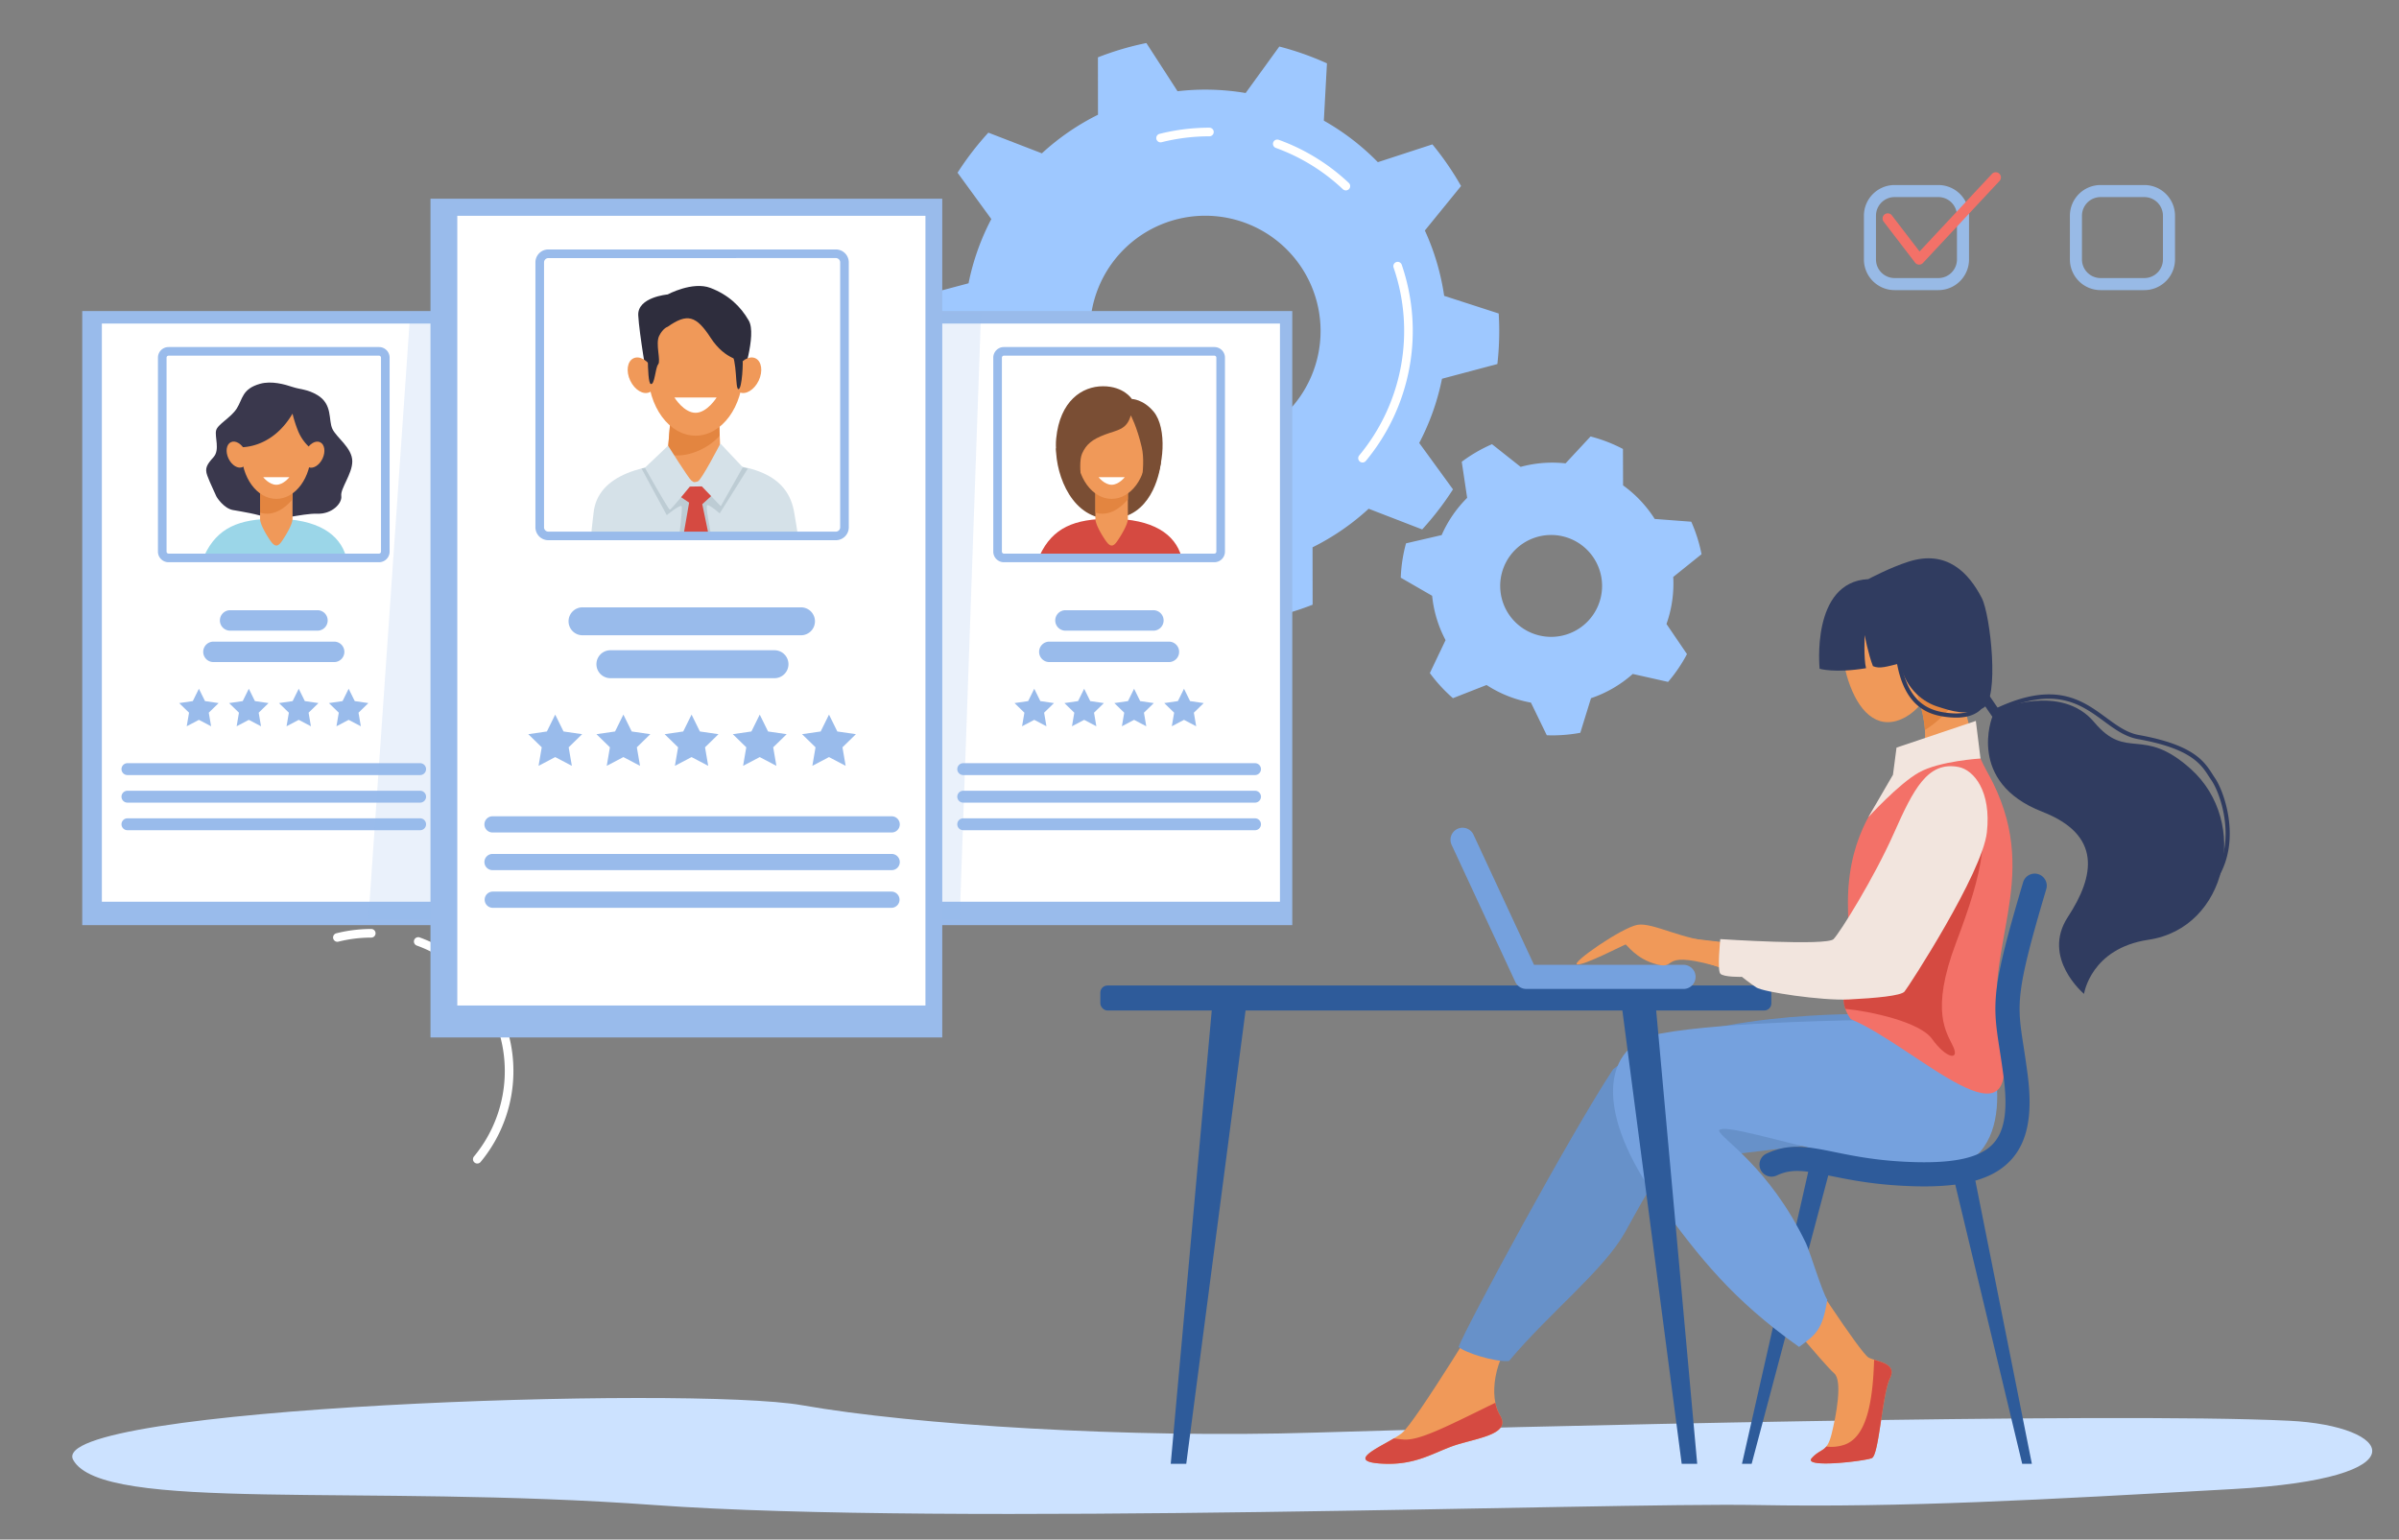 <svg id="Слой_1" data-name="Слой 1" xmlns="http://www.w3.org/2000/svg" viewBox="0 0 2783.46 1786.47"><rect x="0" y="0" width="2783.46" height="1786.47" fill="#808080" stroke="none"/><defs><style>.cls-1{fill:#9ec8ff;}.cls-2{fill:#fff;}.cls-3{opacity:0.8;}.cls-4{fill:#f37168;}.cls-5{fill:#cce2ff;}.cls-13,.cls-6{fill:#99bbeb;}.cls-7{fill:#9bd6e8;}.cls-8{fill:#3a384d;}.cls-9{fill:#f09959;}.cls-10{fill:#e38540;}.cls-11{fill:#7a4e34;}.cls-12{fill:#d54a41;}.cls-13{opacity:0.2;}.cls-14{fill:#2e2d3d;}.cls-15{fill:#d5e1e8;}.cls-16{fill:#bdccd4;}.cls-17{fill:#2e5b9a;}.cls-18{fill:#6791c9;}.cls-19{fill:#75a1de;}.cls-20{fill:#f2e5de;}.cls-21{fill:#303c60;}</style></defs><path class="cls-1" d="M1737.35,422.41a346,346,0,0,0,2.15-38.3c0-6.83-.22-13.61-.62-20.34l-63.28-20.48a278,278,0,0,0-22.4-75.81l42-51.63a342.91,342.91,0,0,0-33.24-48.32l-63.28,20.65A281.54,281.54,0,0,0,1536,140l3.6-66.49A338.4,338.4,0,0,0,1484.34,54l-39.08,53.93a281.26,281.26,0,0,0-79-2.07l-36.18-55.93a338.89,338.89,0,0,0-56.2,16.61l.08,66.59a280.57,280.57,0,0,0-65.11,44.79l-62.09-24A342.94,342.94,0,0,0,1111,200.41l39.18,53.79a278,278,0,0,0-26.42,74.52l-64.26,17.1a345.72,345.72,0,0,0-2.15,38.29c0,6.83.22,13.61.62,20.35l63.28,20.47a277.85,277.85,0,0,0,22.4,75.81l-42,51.63a342.91,342.91,0,0,0,33.24,48.32L1198.23,580a281.26,281.26,0,0,0,62.64,48.15l-3.6,66.49a338.4,338.4,0,0,0,55.25,19.58l39.08-53.92a282.29,282.29,0,0,0,79,2.07l36.18,55.92a338.89,338.89,0,0,0,56.2-16.61l-.08-66.59A280.57,280.57,0,0,0,1588,590.34l62.09,24a342.32,342.32,0,0,0,35.75-46.49L1646.67,514a278.08,278.08,0,0,0,26.42-74.51Zm-338.92,95.48a133.78,133.78,0,1,1,133.78-133.78A133.79,133.79,0,0,1,1398.43,517.89Z"/><path class="cls-2" d="M1580.89,536.68a5,5,0,0,1-3.85-8.2,226.31,226.31,0,0,0,39.88-218,5,5,0,0,1,9.46-3.26,236.36,236.36,0,0,1-41.65,227.64A5,5,0,0,1,1580.89,536.68Z"/><path class="cls-2" d="M1561.52,220.94a5,5,0,0,1-3.43-1.36,224.64,224.64,0,0,0-77.78-47.93,5,5,0,1,1,3.41-9.4A234.64,234.64,0,0,1,1565,212.3a5,5,0,0,1-3.43,8.64Z"/><path class="cls-2" d="M1346.54,165.18a5,5,0,0,1-1.22-9.84,236.53,236.53,0,0,1,57.92-7.17,5,5,0,0,1,0,10,226.92,226.92,0,0,0-55.47,6.86A4.71,4.71,0,0,1,1346.54,165.18Z"/><path class="cls-2" d="M553.78,1350.13a5,5,0,0,1-3.84-8.19,155.22,155.22,0,0,0,27.35-149.51,5,5,0,0,1,9.46-3.25,165.23,165.23,0,0,1-29.12,159.15A5,5,0,0,1,553.78,1350.13Z"/><path class="cls-2" d="M540.37,1131.44a5,5,0,0,1-3.43-1.36,154,154,0,0,0-53.34-32.87,5,5,0,1,1,3.41-9.4,163.92,163.92,0,0,1,56.79,35,5,5,0,0,1-3.43,8.64Z"/><path class="cls-2" d="M391.47,1092.82a5,5,0,0,1-1.22-9.85,165.7,165.7,0,0,1,40.49-5,5,5,0,0,1,0,10,155.69,155.69,0,0,0-38.05,4.7A4.7,4.7,0,0,1,391.47,1092.82Z"/><path class="cls-1" d="M1941.6,677.17c0-2.58-.08-5.15-.21-7.7l32.83-26.37a174.32,174.32,0,0,0-11.93-37.72l-42.4-3.21a141.11,141.11,0,0,0-36.7-38.94l-.14-42.26a175,175,0,0,0-37.6-14.5l-29,31.19a141.73,141.73,0,0,0-15.22-.83,140.28,140.28,0,0,0-36.89,4.92l-33.23-26.32A176,176,0,0,0,1696,535.81l6.28,41.89a140.43,140.43,0,0,0-29.59,43.2l-41.34,9.58a175.58,175.58,0,0,0-6.11,39.85l36.41,21a139.32,139.32,0,0,0,15.57,51.45L1659,781a177.23,177.23,0,0,0,26.79,29.15l39-15.29a139.5,139.5,0,0,0,51.48,20.42l18.4,37.89c2.2.08,4.4.14,6.61.14a178,178,0,0,0,32.29-3l12.4-40.13a140.34,140.34,0,0,0,48.45-28.13l41,9.22A176.3,176.3,0,0,0,1957.33,759l-23.78-34.94A140,140,0,0,0,1941.6,677.17ZM1799.73,739a59.11,59.11,0,1,1,59.1-59.11A59.1,59.1,0,0,1,1799.73,739Z"/><g class="cls-3"><path class="cls-1" d="M2488,336.65h-50.8a35.62,35.62,0,0,1-35.58-35.58v-50.8a35.62,35.62,0,0,1,35.58-35.57H2488a35.61,35.61,0,0,1,35.57,35.57v50.8A35.62,35.62,0,0,1,2488,336.65Zm-50.8-107.95a21.6,21.6,0,0,0-21.58,21.57v50.8a21.6,21.6,0,0,0,21.58,21.58H2488a21.6,21.6,0,0,0,21.57-21.58v-50.8A21.6,21.6,0,0,0,2488,228.7Z"/></g><g class="cls-3"><path class="cls-1" d="M2249,336.65h-50.8a35.62,35.62,0,0,1-35.58-35.58v-50.8a35.62,35.62,0,0,1,35.58-35.57H2249a35.62,35.62,0,0,1,35.58,35.57v50.8A35.62,35.62,0,0,1,2249,336.65Zm-50.8-107.95a21.6,21.6,0,0,0-21.58,21.57v50.8a21.6,21.6,0,0,0,21.58,21.58H2249a21.6,21.6,0,0,0,21.58-21.58v-50.8A21.6,21.6,0,0,0,2249,228.7Z"/></g><path class="cls-4" d="M2226.73,307.07h-.3a6,6,0,0,1-4.47-2.35l-36.51-47.62a6,6,0,0,1,9.52-7.3l32.2,42,84.07-90.07a6,6,0,0,1,8.77,8.19l-88.9,95.25A6,6,0,0,1,2226.73,307.07Z"/><path class="cls-5" d="M2655.91,1648.59c-208-10.17-915.46,7.06-1130.63,13.77s-464.93-8.86-594.67-31.76-879.68,2-845.64,63.53,334.13,27.54,674.44,52.29,1105.7-3.09,1278.35,0,331-6.18,553.45-18.56S2776.46,1654.48,2655.91,1648.59Z"/><rect class="cls-6" x="95.42" y="360.93" width="434.74" height="712.57"/><rect class="cls-2" x="118.19" y="375.45" width="397.68" height="670.89"/><path class="cls-7" d="M237.14,644.48c15-32.2,40.3-42.52,81.9-42.52,49.53,0,75.25,17.95,82.54,44.07C312.88,647.25,237.14,644.48,237.14,644.48Z"/><path class="cls-8" d="M301.74,445.35c-21,5.88-20.05,17.67-27,28.6s-22.17,18.23-24,25.52,4.67,22.48-3,31-10.33,12.76-7.29,21.26,9.72,21.87,10.33,23.7,9.11,14.58,19.44,16.4,29.77,4.86,39.49,9.11,41-5.44,58.33-4.83,29.16-12.18,27.94-20.68,12.8-25.52,12.76-40.1c0-15.66-18.22-27.34-23.09-37.67s.61-28.56-17.61-39.35c-11.52-6.83-19.45-6.22-28.56-9.26S315.11,441.6,301.74,445.35Z"/><path class="cls-9" d="M327.26,627.67c-4.74,7-8.22,7.29-13.37,0-4.09-5.8-12.15-19-12.15-25.65v-66.7a12.18,12.18,0,0,1,12.15-12.15h13.37a12.18,12.18,0,0,1,12.15,12.15V602C339.41,608.7,331.51,621.39,327.26,627.67Z"/><path class="cls-10" d="M327.26,523.17H313.89a12.18,12.18,0,0,0-12.15,12.15v59.51c15,4.78,28.71-4.72,37.67-15.42V535.32A12.18,12.18,0,0,0,327.26,523.17Z"/><ellipse class="cls-9" cx="320.58" cy="523.84" rx="40.4" ry="55.05"/><path class="cls-8" d="M339.41,480c-25.52,43.14-63.19,38.88-63.19,38.88s.91-57.11,30.84-60.15,47.54,9,53.61,28.79,0,32.88,0,32.88a52.42,52.42,0,0,1-14.58-19.74A141.93,141.93,0,0,1,339.41,480Z"/><ellipse class="cls-9" cx="274.7" cy="527.55" rx="10.63" ry="15.95" transform="translate(-199.76 168.87) rotate(-25.41)"/><path class="cls-9" d="M355,523c-3.78,8-2.54,16.45,2.76,19s12.67-1.89,16.45-9.84,2.54-16.45-2.76-19S358.8,515,355,523Z"/><path class="cls-2" d="M335.76,553.7s-6.8,8.81-15.18,8.81-15.19-8.81-15.19-8.81Z"/><path class="cls-6" d="M368.67,731.81h-102a11.87,11.87,0,0,1,0-23.73h102a11.87,11.87,0,0,1,0,23.73Z"/><path class="cls-6" d="M387.35,768.26H248a11.87,11.87,0,1,1,0-23.73H387.35a11.87,11.87,0,1,1,0,23.73Z"/><path class="cls-6" d="M487.19,899.36H148.12a6.89,6.89,0,1,1,0-13.77H487.19a6.89,6.89,0,1,1,0,13.77Z"/><path class="cls-6" d="M487.19,931.35H148.12a6.89,6.89,0,1,1,0-13.77H487.19a6.89,6.89,0,1,1,0,13.77Z"/><path class="cls-6" d="M487.19,963.35H148.12a6.89,6.89,0,1,1,0-13.77H487.19a6.89,6.89,0,1,1,0,13.77Z"/><path class="cls-6" d="M439.77,652.39H195.54a12.3,12.3,0,0,1-12.29-12.29V415a12.3,12.3,0,0,1,12.29-12.29H439.77A12.3,12.3,0,0,1,452.06,415V640.1A12.3,12.3,0,0,1,439.77,652.39ZM195.54,412.72a2.32,2.32,0,0,0-2.29,2.29V640.1a2.32,2.32,0,0,0,2.29,2.29H439.77a2.32,2.32,0,0,0,2.29-2.29V415a2.32,2.32,0,0,0-2.29-2.29Z"/><polygon class="cls-6" points="230.78 799.21 237.85 813.54 253.66 815.84 242.22 826.99 244.93 842.74 230.78 835.3 216.64 842.74 219.34 826.99 207.9 815.84 223.71 813.54 230.78 799.21"/><polygon class="cls-6" points="288.7 799.21 295.77 813.54 311.58 815.84 300.14 826.99 302.84 842.74 288.7 835.3 274.56 842.74 277.26 826.99 265.82 815.84 281.63 813.54 288.7 799.21"/><polygon class="cls-6" points="346.61 799.21 353.68 813.54 369.49 815.84 358.05 826.99 360.75 842.74 346.61 835.3 332.47 842.74 335.17 826.99 323.73 815.84 339.54 813.54 346.61 799.21"/><polygon class="cls-6" points="404.53 799.21 411.6 813.54 427.41 815.84 415.97 826.99 418.67 842.74 404.53 835.3 390.38 842.74 393.08 826.99 381.64 815.84 397.45 813.54 404.53 799.21"/><rect class="cls-6" x="1064.63" y="360.93" width="434.74" height="712.57"/><rect class="cls-2" x="1087.4" y="375.45" width="397.68" height="670.89"/><path class="cls-11" d="M1225.24,520.21c0,31.92,19.22,83.41,64.55,81.76s55.36-50.74,57.11-64.59S1225.24,520.21,1225.24,520.21Z"/><path class="cls-12" d="M1206.35,644.48c15-32.2,40.3-42.52,81.9-42.52,49.54,0,75.26,17.95,82.55,44.07C1282.09,647.25,1206.35,644.48,1206.35,644.48Z"/><path class="cls-9" d="M1296.47,627.67c-4.74,7-8.22,7.29-13.36,0-4.1-5.8-12.16-19-12.16-25.65v-66.7a12.18,12.18,0,0,1,12.16-12.15h13.36a12.18,12.18,0,0,1,12.15,12.15V602C1308.62,608.7,1300.73,621.39,1296.47,627.67Z"/><path class="cls-10" d="M1296.47,523.17h-13.36A12.18,12.18,0,0,0,1271,535.32v59.51c15,4.78,28.71-4.72,37.67-15.42V535.32A12.18,12.18,0,0,0,1296.47,523.17Z"/><ellipse class="cls-9" cx="1289.79" cy="523.84" rx="40.4" ry="55.05"/><path class="cls-11" d="M1312,482c-4.8,16.93-15.33,16.73-30,22.29s-21.68,11.15-26.48,22c-6.12,13.81,2.78,54.07,2.78,54.07s-37.15-27.79-32.85-71.51,30.07-60.65,54.33-60.65S1313.26,463,1313.26,463s12.93.06,25.15,14.53c16.42,19.46,11.37,66.72,0,83.65s-19,22.24-18.7,21.48,10.61-39.64,5-63.68S1312,482,1312,482Z"/><path class="cls-2" d="M1305,553.7s-6.8,8.81-15.19,8.81-15.19-8.81-15.19-8.81Z"/><path class="cls-6" d="M1337.88,731.81h-102a11.87,11.87,0,0,1,0-23.73h102a11.87,11.87,0,1,1,0,23.73Z"/><path class="cls-6" d="M1356.57,768.26h-139.4a11.87,11.87,0,0,1,0-23.73h139.4a11.87,11.87,0,0,1,0,23.73Z"/><path class="cls-6" d="M1456.41,899.36H1117.33a6.89,6.89,0,0,1,0-13.77h339.08a6.89,6.89,0,0,1,0,13.77Z"/><path class="cls-6" d="M1456.41,931.35H1117.33a6.89,6.89,0,0,1,0-13.77h339.08a6.89,6.89,0,0,1,0,13.77Z"/><path class="cls-6" d="M1456.41,963.35H1117.33a6.89,6.89,0,0,1,0-13.77h339.08a6.89,6.89,0,0,1,0,13.77Z"/><path class="cls-6" d="M1409,652.39H1164.75a12.31,12.31,0,0,1-12.29-12.29V415a12.31,12.31,0,0,1,12.29-12.29H1409A12.3,12.3,0,0,1,1421.27,415V640.1A12.3,12.3,0,0,1,1409,652.39ZM1164.75,412.72a2.32,2.32,0,0,0-2.29,2.29V640.1a2.32,2.32,0,0,0,2.29,2.29H1409a2.32,2.32,0,0,0,2.29-2.29V415a2.32,2.32,0,0,0-2.29-2.29Z"/><polygon class="cls-6" points="1200 799.21 1207.07 813.54 1222.88 815.84 1211.44 826.99 1214.14 842.74 1200 835.3 1185.86 842.74 1188.56 826.99 1177.12 815.84 1192.93 813.54 1200 799.21"/><polygon class="cls-6" points="1257.91 799.21 1264.98 813.54 1280.79 815.84 1269.35 826.99 1272.05 842.74 1257.91 835.3 1243.77 842.74 1246.47 826.99 1235.03 815.84 1250.84 813.54 1257.91 799.21"/><polygon class="cls-6" points="1315.83 799.21 1322.9 813.54 1338.71 815.84 1327.27 826.99 1329.97 842.74 1315.83 835.3 1301.68 842.74 1304.38 826.99 1292.94 815.84 1308.76 813.54 1315.83 799.21"/><polygon class="cls-6" points="1373.74 799.21 1380.81 813.54 1396.62 815.84 1385.18 826.99 1387.88 842.74 1373.74 835.3 1359.6 842.74 1362.3 826.99 1350.86 815.84 1366.67 813.54 1373.74 799.21"/><polygon class="cls-13" points="1113.5 1066.37 427.41 1066.37 475.94 363.57 1138.24 363.57 1113.5 1066.37"/><rect class="cls-6" x="499.48" y="230.58" width="593.79" height="973.26"/><rect class="cls-2" x="530.57" y="250.41" width="543.18" height="916.34"/><path class="cls-14" d="M751.54,442.88c-.38-1.13-9.89-55.72-11-76.94s34.11-24.26,34.11-24.26,28.81-15.54,49.66-7.58,35,21.35,44.51,38-8.34,68.65-8.34,68.65Z"/><path class="cls-15" d="M686.19,618.26c-.14-.9,2.43-22.38,2.52-23.25,4.81-45.23,60.56-58,116.2-58,65.37,0,109.72,12,116.79,59,.21,1.38,4,22.91,3.79,24.36C804.34,622,686.19,618.26,686.19,618.26Z"/><path class="cls-9" d="M816.14,572.16c-6.48,9.57-11.23,10-18.26,0-5.59-7.91-24.26-26-24.26-35.11l7.66-91a16.65,16.65,0,0,1,16.6-16.6h18.26A16.65,16.65,0,0,1,832.73,446l3.56,91C836.29,546.18,821.94,563.59,816.14,572.16Z"/><path class="cls-10" d="M816.14,429.43H797.88a16.65,16.65,0,0,0-16.6,16.6l-6.65,80.75c20.5,6.53,48.18-6.74,60.42-21.35L832.73,446A16.65,16.65,0,0,0,816.14,429.43Z"/><path class="cls-16" d="M744.35,543.69l29.27,54.1s15.67-12.89,17.18-10.36S788,621.85,788,621.85s34.88.47,36.39-1.05-7.07-34.63-3.53-34.63,14.17,9.6,14.17,9.6l32.68-52.08-7.18-1.75L807,570.75l-57.27-28.18Z"/><polygon class="cls-12" points="777.83 568.62 799.56 583.2 792.83 621.92 822.14 620.28 814.82 585.07 832.83 568.62 824.37 560.64 786.29 560.64 777.83 568.62"/><path class="cls-15" d="M775.14,517.18l-26.89,25.58s27.39,48.71,28.91,48.71,23.24-26.85,23.24-26.85l13.91-.25,22,23.06,25.54-45.18-26-27.6s-22.24,43-26.29,44-4.07,1.52-7.34-1S775.14,517.18,775.14,517.18Z"/><ellipse class="cls-9" cx="807.01" cy="430.35" rx="55.18" ry="75.19"/><path class="cls-9" d="M757.47,429.19c5.16,10.87,3.47,22.47-3.77,25.91s-17.3-2.58-22.46-13.44-3.48-22.47,3.77-25.91S752.31,418.33,757.47,429.19Z"/><path class="cls-9" d="M854.05,429.19c-5.16,10.87-3.47,22.47,3.78,25.91s17.3-2.58,22.46-13.44,3.47-22.47-3.77-25.91S859.21,418.33,854.05,429.19Z"/><path class="cls-2" d="M831.49,461.21S820.53,479,807,479s-24.49-17.75-24.49-17.75Z"/><path class="cls-14" d="M774.63,379.2c22.74-15.92,33-13.26,50,12.89s37.52,26.62,37.52,26.62l2.66-27.12s-25.41-49.15-59.52-42.71S751.82,386,751.82,386s-1.66,57.54,3.1,59.51,5.31-18.58,8.72-22.75-3.41-23.88,1.14-33S774.63,379.2,774.63,379.2Z"/><path class="cls-14" d="M847.79,408.77c7.94,8.69,4.93,43.21,9.1,42.83s5.68-33,4.54-36.39S847.79,408.77,847.79,408.77Z"/><path class="cls-6" d="M929.76,737.15H676.28a16.21,16.21,0,1,1,0-32.41H929.76a16.21,16.21,0,0,1,0,32.41Z"/><path class="cls-6" d="M898.21,786.94H707.82a16.21,16.21,0,0,1,0-32.41H898.21a16.21,16.21,0,1,1,0,32.41Z"/><path class="cls-6" d="M1034.58,966H571.45a9.4,9.4,0,0,1,0-18.8h463.13a9.4,9.4,0,1,1,0,18.8Z"/><path class="cls-6" d="M1034.58,1009.69H571.45a9.4,9.4,0,0,1,0-18.8h463.13a9.4,9.4,0,1,1,0,18.8Z"/><path class="cls-6" d="M1034.58,1053.4H571.45a9.41,9.41,0,0,1,0-18.81h463.13a9.41,9.41,0,0,1,0,18.81Z"/><path class="cls-6" d="M969.81,626.85H636.23a15,15,0,0,1-15-15V304.45a15,15,0,0,1,15-15H969.81a15,15,0,0,1,15,15V611.89A15,15,0,0,1,969.81,626.85ZM636.23,299.49a5,5,0,0,0-5,5V611.89a5,5,0,0,0,5,5H969.81a5,5,0,0,0,5-5V304.45a5,5,0,0,0-5-5Z"/><polygon class="cls-6" points="644.18 829.21 653.84 848.78 675.44 851.92 659.81 867.15 663.5 888.66 644.18 878.5 624.87 888.66 628.56 867.15 612.93 851.92 634.53 848.78 644.18 829.21"/><polygon class="cls-6" points="723.29 829.21 732.95 848.78 754.54 851.92 738.91 867.15 742.6 888.66 723.29 878.5 703.97 888.66 707.66 867.15 692.03 851.92 713.63 848.78 723.29 829.21"/><polygon class="cls-6" points="802.39 829.21 812.05 848.78 833.64 851.92 818.02 867.15 821.71 888.66 802.39 878.5 783.08 888.66 786.76 867.15 771.14 851.92 792.73 848.78 802.39 829.21"/><polygon class="cls-6" points="881.49 829.21 891.15 848.78 912.75 851.92 897.12 867.15 900.81 888.66 881.49 878.5 862.18 888.66 865.87 867.15 850.24 851.92 871.83 848.78 881.49 829.21"/><polygon class="cls-6" points="961.85 829.21 971.51 848.78 993.1 851.92 977.48 867.15 981.16 888.66 961.85 878.5 942.54 888.66 946.22 867.15 930.6 851.92 952.19 848.78 961.85 829.21"/><rect class="cls-17" x="1276.67" y="1143.55" width="778.55" height="29.01" rx="8.29"/><path class="cls-9" d="M2243.12,754.74c10.33,36.4-14.89,73.9-42.66,81.78s-47.6-16.85-57.93-53.25,3.83-72.29,31.6-80.17S2232.8,718.34,2243.12,754.74Z"/><path class="cls-9" d="M2087.39,1460s71.19,110.57,80.8,115.38,33.65,6,24.64,24-12.62,88.94-21,92.54-80.53,12-69.71,0,17.47-6,22.93-27.64,13.12-62.49,2.91-70.91-72.71-84.13-72.71-84.13Z"/><path class="cls-9" d="M1729.09,1507.52s-86.54,142.63-102.56,155.45-68.91,32-25.64,35.25,64.1-14.42,91.34-22.43,60.89-12.82,48.08-33.65-7.5-66.32,20.14-95.16S1729.09,1507.52,1729.09,1507.52Z"/><path class="cls-18" d="M2170.69,1176.79s-214.22-5.6-299.15,64.1c-49.68,75.32-169.86,297.55-179.2,322,6.41,6.41,42.47,18,58.49,16.38,47.28-56.37,109.76-105.1,134.61-149.32,30.63-54.48,40.07-81.73,89.75-86.53s161.85-20.84,195.5-20.84S2170.69,1176.79,2170.69,1176.79Z"/><polygon class="cls-17" points="2357.5 1698.61 2346.28 1698.61 2265.75 1362.65 2290.45 1362.65 2357.5 1698.61"/><polygon class="cls-17" points="2021.13 1698.61 2032.36 1698.61 2124.76 1350.78 2100.05 1350.78 2021.13 1698.61"/><path class="cls-19" d="M2292.74,1162.12l-124.55,21.5s-165.51,1.52-241.16,15.61c-68.83,12.82-79,91,0,198.71,44.86,61.18,82.79,110,160.36,165,19.73-14.48,27.28-20,32.73-54.82-5.62-7.69-20.15-55.87-24.66-65.3-42.9-89.68-100.17-122.29-101-131.12,9.61-15.62,254.68,81.44,303.41,24.35C2344.43,1281.52,2292.74,1162.12,2292.74,1162.12Z"/><path class="cls-4" d="M2297.91,880.16c-32.8-4.61-66.21,1.63-97.45,24.25-27.31,27.83-58.2,73.72-56.31,149.43,2.41,96.15-14.87,102.32,3.15,128.76,75.19,31.05,203.79,164.46,173.51,21.44-21.93-103.56,48.09-180.75-8.4-295.62C2307.81,899.07,2302.07,890,2297.91,880.16Z"/><path class="cls-12" d="M2144.13,1090c-1.46,50.13-8.54,64.89-3.12,80.61,30.65,3.13,86.72,15.39,100.73,35,16,22.43,32.05,25.64,24.57,9.08s-27.24-40.06,3.21-120.72,44.87-135.15,14.95-191.24Z"/><path class="cls-9" d="M2297.91,880.16c-20.2-47.82-25.16-101.54-25.16-101.54l-52.88,15.62s30.05,67.31,1.2,91.34a274.42,274.42,0,0,0-20.61,18.83C2231.7,881.79,2265.11,875.55,2297.91,880.16Z"/><path class="cls-10" d="M2274.34,791.35c-3.13-2.78-7.05-6.26-11.17-9.9L2220,794.19l-.09.24c1,2.38,12,28,13.48,52.68,12.85-7.8,26.92-20.52,43-42.73C2275.57,799.45,2274.88,795.06,2274.34,791.35Z"/><path class="cls-9" d="M2260.73,895.2c-54.46,19-48.42,76.42-98.55,161-25.94,43.8-50,43.14-50,43.14a1160,1160,0,0,1-134.43-8.51c-46.08-5.63-49,8.09-17,19.55,64.64,23.11,131.72,48,185.8,42s146.58-144,151.35-179.92C2304.51,922.79,2288.16,885.6,2260.73,895.2Z"/><path class="cls-17" d="M2232.68,1376.66q-5.07,0-10.41-.14c-44.39-1.09-74.6-7.23-98.88-12.17-28.35-5.76-44-8.93-62.14-.25a14,14,0,0,1-12.07-25.26c26.64-12.73,48.93-8.2,79.79-1.93,23.2,4.72,52.07,10.59,94,11.62,46.92,1.17,75.53-5.79,90-21.87,12.92-14.32,16.7-38.4,11.89-75.75-1.64-12.79-3.28-23.42-4.74-32.8-4.09-26.47-6.79-43.95-3.44-71,3.11-25.1,11.42-58.53,30.67-123.37a14,14,0,1,1,26.84,8c-35.87,120.81-34.05,132.58-26.39,182.1,1.47,9.55,3.15,20.37,4.84,33.51,5.92,46.06-.08,77.23-18.88,98.07C2314.43,1366.88,2283,1376.66,2232.68,1376.66Z"/><path class="cls-12" d="M1735,1627.73c-57.42,28.08-88.32,44.18-106.73,42.64-4.35-.36-8-.8-11-1.27-20.48,12.1-53.16,26.4-16.38,29.12,43.26,3.21,64.1-14.42,91.34-22.43s60.89-12.82,48.08-33.65A43.76,43.76,0,0,1,1735,1627.73Z"/><path class="cls-12" d="M2174.45,1577.76c-1.4,45.46-7.65,90.51-35.46,99a46.68,46.68,0,0,1-20,1.79c-4.37,5.41-9.71,5.47-16.87,13.42-10.82,12,61.29,3.61,69.71,0s12-74.51,21-92.54C2200.23,1584.64,2185.34,1581.19,2174.45,1577.76Z"/><path class="cls-19" d="M1953.28,1147.53H1770.86a14,14,0,0,1-12.69-8.11l-73.72-158.65A14,14,0,1,1,1709.84,969l70,150.55h173.48a14,14,0,0,1,0,28Z"/><path class="cls-9" d="M1991.44,1092.46c-36.86-.53-73.41-22.5-91.57-19.3s-77.46,44.34-70,45.94,54.49-22.76,56.09-23.13,11.75,16.87,36.86,23.21.18-18.82,78,4.69C2051.44,1139.15,1991.44,1092.46,1991.44,1092.46Z"/><path class="cls-20" d="M2292.49,836.52l5.42,43.64s-47.7,2.84-71.43,16.19-58.76,51.94-58.76,51.94L2196.34,899l4.12-31.51Z"/><path class="cls-20" d="M2272.19,889.94c-35.43-6.64-51.82,25.11-74.79,76.92s-62.18,114.75-70,122.86-131.41,0-131.41,0-3.74,35.79,0,40.07,25.11,3.74,25.11,3.74,8.54,6.82,16.55,12.22,75.86,15.55,107.37,14,60.37-4.27,64.64-9.08,90.28-137.28,95.62-184.83S2290.27,893.33,2272.19,889.94Z"/><path class="cls-21" d="M2167.72,672c-67,3.2-56.49,104-56.49,104s17.4,5.37,53.86-.64c-2.81-10.82-1.61-38.46-1.61-38.46s4.24,22.43,9.62,36.06c7.71,3.53,16.42.4,31.25-3.18,7.61,32,29.12,45.55,43.85,50.18,16.27,5.12,33.49,11.22,52.73,1.61s8.65-107.91-1.56-127.67c-15.33-29.67-40.8-56.22-84.87-42.2C2192.4,658.73,2167.72,672,2167.72,672Z"/><path class="cls-21" d="M2284.23,791.71l27.4,40s-30.36,75.85,57.93,110.22c69.16,26.91,61,74.33,29.76,122s18.7,89.34,18.7,89.34,7.62-52.83,74.8-62.8c91.61-13.6,117.55-136.59,49.13-198.09-56.63-50.9-73.85-8.75-112.18-54.42s-110.68-14.82-110.68-14.82l-26.52-38.68Z"/><path class="cls-21" d="M2573.46,1016.31a2.51,2.51,0,0,1-1.17-.3,2.44,2.44,0,0,1-1-3.31c23-42.1,4.23-93.1-5.22-106.92-1-1.46-2-2.94-3-4.51-9.29-14.5-20.85-32.55-82.53-43.65-14.86-2.68-26.89-11.51-39.62-20.86-26.3-19.31-56.11-41.19-120.89-11.38a2.43,2.43,0,1,1-2-4.42c67.38-31,98.43-8.23,125.81,11.88,12.27,9,23.86,17.51,37.6,20,63.78,11.48,76,30.52,85.77,45.82,1,1.54,1.92,3,2.88,4.39,9.91,14.48,29.6,67.91,5.47,112A2.44,2.44,0,0,1,2573.46,1016.31Z"/><path class="cls-21" d="M2269.6,832.7a96.87,96.87,0,0,1-14.22-1.14c-23.44-3.51-54.89-16.83-57.36-91.64a2.44,2.44,0,1,1,4.87-.16c1,30.83,7.13,53.65,18.18,67.81,8.4,10.75,19.53,16.85,35,19.17,21.69,3.25,36.07-.76,42.73-11.91a2.44,2.44,0,0,1,4.19,2.5C2296.91,827.56,2285.7,832.7,2269.6,832.7Z"/><polygon class="cls-17" points="1358.35 1698.61 1376.35 1698.61 1446.38 1163.31 1406.78 1163.31 1358.35 1698.61"/><polygon class="cls-17" points="1969.2 1698.61 1951.2 1698.61 1881.17 1163.31 1920.77 1163.31 1969.2 1698.61"/></svg>